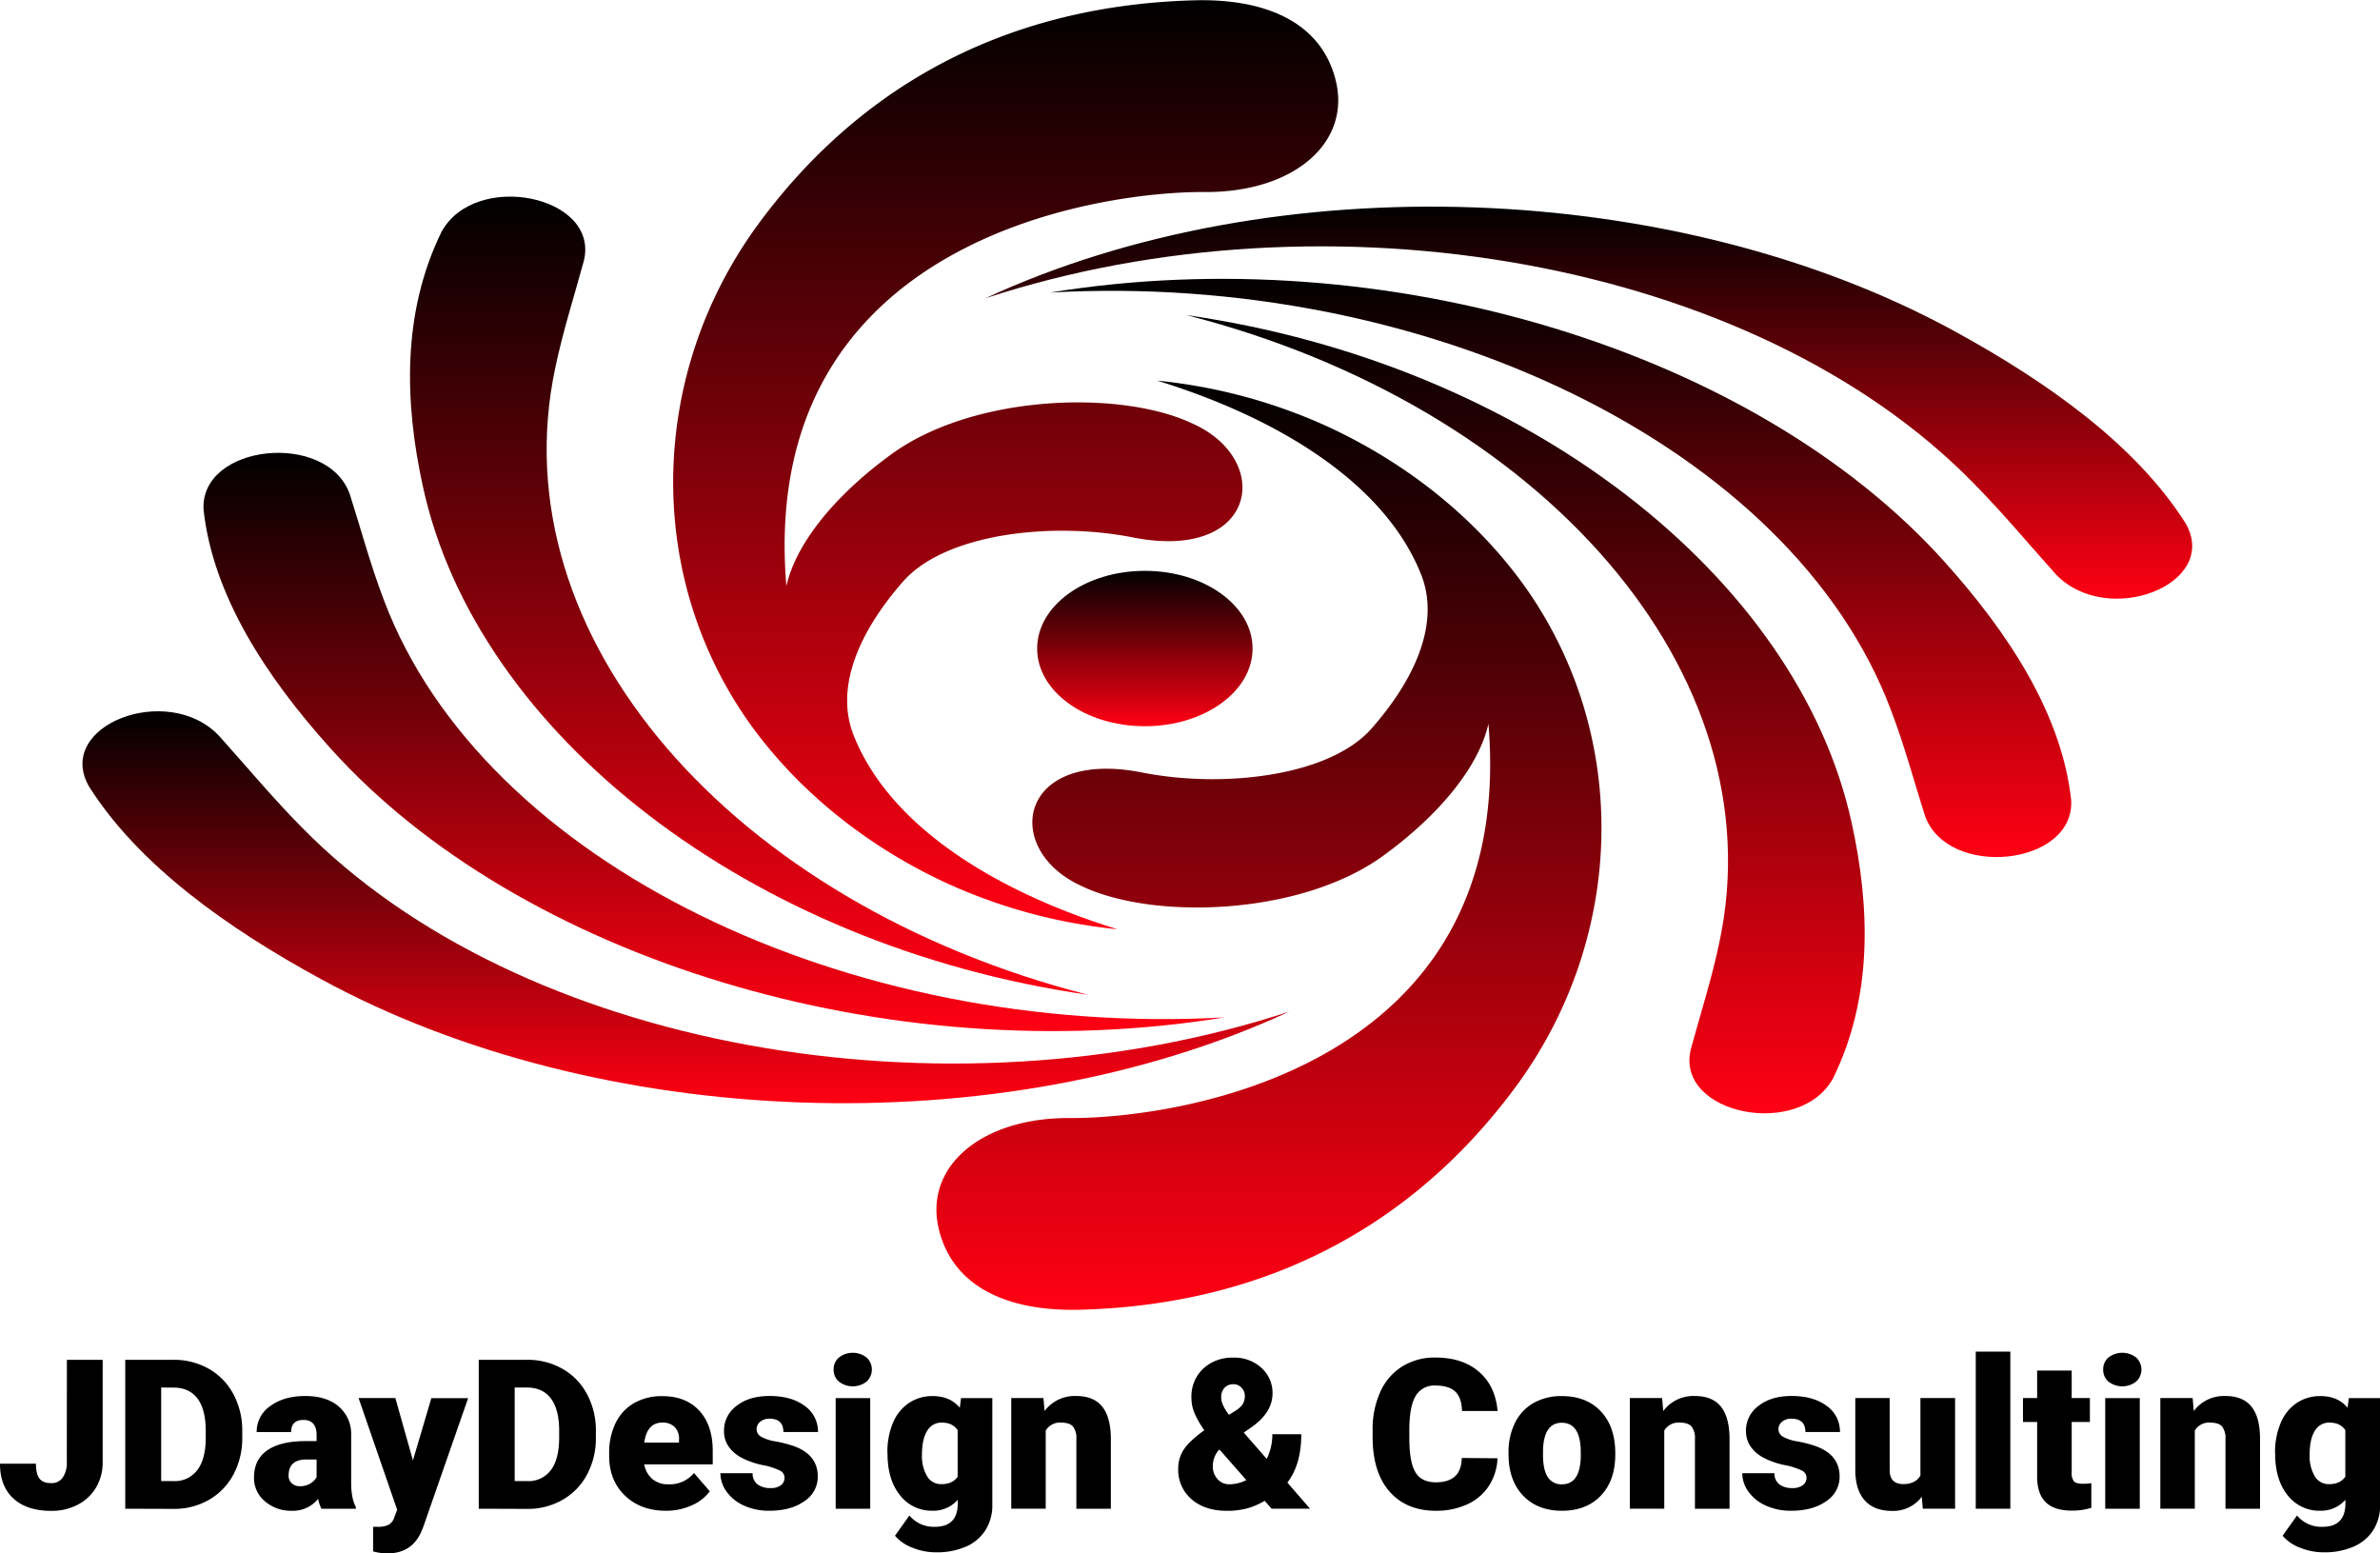 <?xml version="1.0" encoding="UTF-8"?>
<svg xmlns="http://www.w3.org/2000/svg" xmlns:xlink="http://www.w3.org/1999/xlink" id="bd6377d9-0684-4c4d-992d-dc3f77631e0a" data-name="Layer 1" viewBox="0 0 840.96 548.78">
  <defs>
    <linearGradient id="ed1f78e1-d2b8-49d5-bef9-5a52f314fbc1" x1="356.67" y1="17.16" x2="356.67" y2="345.45" gradientUnits="userSpaceOnUse">
      <stop offset="0"></stop>
      <stop offset="1" stop-color="#ff0013"></stop>
    </linearGradient>
    <linearGradient id="a7d959da-7a99-4a81-9795-ff372987f7b2" x1="405.83" y1="218.83" x2="405.83" y2="273.72" xlink:href="#ed1f78e1-d2b8-49d5-bef9-5a52f314fbc1"></linearGradient>
    <linearGradient id="b634ef37-4ea6-422f-9414-cd382eeb6a48" x1="265.96" y1="86.61" x2="265.96" y2="368.59" xlink:href="#ed1f78e1-d2b8-49d5-bef9-5a52f314fbc1"></linearGradient>
    <linearGradient id="a0ace4cc-d84e-424c-b3ee-3676dc4caa58" x1="253.58" y1="177.14" x2="253.58" y2="381.41" xlink:href="#ed1f78e1-d2b8-49d5-bef9-5a52f314fbc1"></linearGradient>
    <linearGradient id="f8965fda-2dcf-413c-85d9-1dc364e0561d" x1="243.64" y1="268.42" x2="243.64" y2="406.91" xlink:href="#ed1f78e1-d2b8-49d5-bef9-5a52f314fbc1"></linearGradient>
    <linearGradient id="bcc7ed6b-3701-47cb-9e6a-80d32e291a03" x1="449.68" y1="151.63" x2="449.68" y2="479.92" xlink:href="#ed1f78e1-d2b8-49d5-bef9-5a52f314fbc1"></linearGradient>
    <linearGradient id="a3d3a86f-c551-426e-9f01-46b7ef83b236" x1="540.39" y1="128.49" x2="540.39" y2="410.47" xlink:href="#ed1f78e1-d2b8-49d5-bef9-5a52f314fbc1"></linearGradient>
    <linearGradient id="bbd1f383-27a2-41a9-be6a-a55fd1640ddb" x1="552.77" y1="115.67" x2="552.77" y2="319.94" xlink:href="#ed1f78e1-d2b8-49d5-bef9-5a52f314fbc1"></linearGradient>
    <linearGradient id="b0841c99-fe59-4b49-97f1-dcf46fac204d" x1="562.71" y1="90.17" x2="562.71" y2="228.66" xlink:href="#ed1f78e1-d2b8-49d5-bef9-5a52f314fbc1"></linearGradient>
  </defs>
  <path d="M24.93,497.55H37.58v36.09a17.27,17.27,0,0,1-2.33,9,15.93,15.93,0,0,1-6.51,6.11,19.8,19.8,0,0,1-9.3,2.17q-8.6,0-13.37-4.34T1.3,534.26H14c0,2.41.42,4.15,1.25,5.24s2.22,1.62,4.17,1.62a4.69,4.69,0,0,0,4.06-2,9.19,9.19,0,0,0,1.43-5.51Z" transform="translate(-1.3 -17.16)"></path>
  <path d="M45.56,550.16V497.55H62.51a24.91,24.91,0,0,1,12.54,3.16,22.28,22.28,0,0,1,8.69,8.92,26.94,26.94,0,0,1,3.16,12.92V525a27.12,27.12,0,0,1-3.05,12.95,22.44,22.44,0,0,1-8.6,9,24.53,24.53,0,0,1-12.38,3.27Zm12.69-42.82V540.4h4.4A9.87,9.87,0,0,0,71,536.52Q74,532.64,74,525v-2.28q0-7.62-2.92-11.49t-8.53-3.86Z" transform="translate(-1.3 -17.16)"></path>
  <path d="M114.87,550.16a13.73,13.73,0,0,1-1.16-3.51,11.31,11.31,0,0,1-9.39,4.23,13.92,13.92,0,0,1-9.4-3.34,10.64,10.64,0,0,1-3.87-8.41q0-6.35,4.7-9.61t13.66-3.25h3.76V524.2c0-3.6-1.56-5.41-4.66-5.41q-4.33,0-4.34,4.29H92a10.92,10.92,0,0,1,4.83-9.21q4.82-3.53,12.3-3.53T120.94,514a12.68,12.68,0,0,1,4.44,10v17.3q.08,5.38,1.66,8.24v.62Zm-7.63-7.95a6.81,6.81,0,0,0,3.78-1,6.15,6.15,0,0,0,2.15-2.2v-6.25h-3.54q-6.36,0-6.36,5.7a3.49,3.49,0,0,0,1.12,2.7A4.07,4.07,0,0,0,107.24,542.21Z" transform="translate(-1.3 -17.16)"></path>
  <path d="M147.21,533.1l6.5-22h13L150.82,556.7l-.69,1.66q-3.39,7.59-12,7.59a19.14,19.14,0,0,1-5-.72v-8.68h1.59a8.37,8.37,0,0,0,3.92-.74,4.45,4.45,0,0,0,2-2.66l1-2.6L128,511.06h13Z" transform="translate(-1.3 -17.16)"></path>
  <path d="M170.47,550.16V497.55h16.95A24.91,24.91,0,0,1,200,500.71a22.21,22.21,0,0,1,8.69,8.92,26.94,26.94,0,0,1,3.16,12.92V525a27.12,27.12,0,0,1-3.05,12.95,22.37,22.37,0,0,1-8.6,9,24.5,24.5,0,0,1-12.38,3.27Zm12.69-42.82V540.4h4.41a9.86,9.86,0,0,0,8.38-3.88q2.93-3.88,2.93-11.55v-2.28q0-7.62-2.93-11.49t-8.53-3.86Z" transform="translate(-1.3 -17.16)"></path>
  <path d="M236.67,550.88q-9,0-14.56-5.37t-5.57-14v-1A23.9,23.9,0,0,1,218.77,520a16.23,16.23,0,0,1,6.48-7.1,19.53,19.53,0,0,1,10.12-2.51q8.24,0,13,5.11t4.77,14.25v4.74H228.94a8.73,8.73,0,0,0,2.85,5.16,8.45,8.45,0,0,0,5.71,1.88,10.94,10.94,0,0,0,9-4L252.1,544a15.56,15.56,0,0,1-6.45,5A21.81,21.81,0,0,1,236.67,550.88Zm-1.37-31.15q-5.36,0-6.36,7.08h12.28v-.94a6,6,0,0,0-1.48-4.53A5.9,5.9,0,0,0,235.3,519.73Z" transform="translate(-1.3 -17.16)"></path>
  <path d="M278.51,539.17a2.81,2.81,0,0,0-1.62-2.49,24.58,24.58,0,0,0-6.18-1.95,28.26,28.26,0,0,1-7.52-2.66,12.67,12.67,0,0,1-4.52-4,9.59,9.59,0,0,1-1.55-5.39,10.81,10.81,0,0,1,4.45-8.87q4.44-3.48,11.63-3.48,7.74,0,12.43,3.5a11,11,0,0,1,4.7,9.22H278.11c0-3.14-1.65-4.7-4.95-4.7a4.91,4.91,0,0,0-3.21,1.06,3.31,3.31,0,0,0-1.3,2.66,3,3,0,0,0,1.59,2.64,15,15,0,0,0,5.07,1.66,43.66,43.66,0,0,1,6.13,1.55q8.82,3,8.82,10.88a10.25,10.25,0,0,1-4.76,8.71c-3.16,2.24-7.27,3.36-12.3,3.36a21.15,21.15,0,0,1-9-1.81,14.92,14.92,0,0,1-6.14-4.91,11.12,11.12,0,0,1-2.21-6.54h11.38a4.7,4.7,0,0,0,1.81,4,7.39,7.39,0,0,0,4.45,1.25,5.9,5.9,0,0,0,3.74-1A3.25,3.25,0,0,0,278.51,539.17Z" transform="translate(-1.3 -17.16)"></path>
  <path d="M295.86,501a5.44,5.44,0,0,1,1.87-4.27,8,8,0,0,1,9.76,0,5.78,5.78,0,0,1,0,8.53,8,8,0,0,1-9.76,0A5.44,5.44,0,0,1,295.86,501Zm12.93,49.18H296.58v-39.1h12.21Z" transform="translate(-1.3 -17.16)"></path>
  <path d="M314.86,530.32a26.4,26.4,0,0,1,1.95-10.48,15.7,15.7,0,0,1,5.6-7,14.79,14.79,0,0,1,8.49-2.47c4.08,0,7.25,1.37,9.54,4.12l.44-3.4h11.05v37.61a16.49,16.49,0,0,1-2.4,9,15.43,15.43,0,0,1-6.95,5.86,25.64,25.64,0,0,1-10.56,2,21.9,21.9,0,0,1-8.32-1.63,14.91,14.91,0,0,1-6.16-4.23l5.09-7.15a11.17,11.17,0,0,0,9,4q8.1,0,8.09-8.31V547a11.41,11.41,0,0,1-8.85,3.87,14.13,14.13,0,0,1-11.56-5.48q-4.41-5.48-4.41-14.65Zm12.21.76a13.92,13.92,0,0,0,1.81,7.6,5.7,5.7,0,0,0,5.06,2.8q3.94,0,5.74-2.63V522.41q-1.77-2.68-5.67-2.68a5.73,5.73,0,0,0-5.09,2.91Q327.08,525.55,327.07,531.08Z" transform="translate(-1.3 -17.16)"></path>
  <path d="M370,511.06l.39,4.59a13.27,13.27,0,0,1,11.17-5.31q6.11,0,9.12,3.65t3.13,11v25.19H381.63V525.48a6.58,6.58,0,0,0-1.19-4.36c-.79-.92-2.24-1.39-4.33-1.39a5.79,5.79,0,0,0-5.31,2.82v27.61H358.62v-39.1Z" transform="translate(-1.3 -17.16)"></path>
  <path d="M426.84,522.44a34.38,34.38,0,0,1-3.35-5.78,14,14,0,0,1-1.21-5.67,13.56,13.56,0,0,1,4.12-10.28,15,15,0,0,1,10.77-3.92,13.94,13.94,0,0,1,9.87,3.63,11.8,11.8,0,0,1,3.9,9q0,6.72-7.41,11.93l-2.75,1.91,8.1,9.29a19.26,19.26,0,0,0,2-8.71h10.22q0,10.67-4.91,17.09l8,9.22H450.61l-2.45-2.79a25,25,0,0,1-6.2,2.68,27.4,27.4,0,0,1-7.14.86q-7.8,0-12.5-4.1a13.62,13.62,0,0,1-4.7-10.78,12.14,12.14,0,0,1,1.86-6.61q1.88-3,7.25-6.91Zm8.78,19.08a13.11,13.11,0,0,0,6.07-1.48l-9.47-10.77-.32.22a8.76,8.76,0,0,0-2.06,5.71,6.44,6.44,0,0,0,1.66,4.48A5.32,5.32,0,0,0,435.62,541.52Zm-2.82-30.68c0,1.69.91,3.74,2.75,6.15l2.42-1.52a8.3,8.3,0,0,0,2.42-2.24,5.29,5.29,0,0,0,.76-2.93,4.08,4.08,0,0,0-1.16-2.89,3.75,3.75,0,0,0-2.85-1.23,4.08,4.08,0,0,0-3.18,1.28A4.84,4.84,0,0,0,432.8,510.84Z" transform="translate(-1.3 -17.16)"></path>
  <path d="M530.43,532.34a19.27,19.27,0,0,1-3,9.7,17.93,17.93,0,0,1-7.61,6.53,25.89,25.89,0,0,1-11.18,2.31q-10.38,0-16.33-6.76t-6-19.08v-2.6a31.78,31.78,0,0,1,2.7-13.53,20.31,20.31,0,0,1,7.75-9,21.58,21.58,0,0,1,11.7-3.16q9.59,0,15.4,5t6.61,13.89H517.89q-.14-4.8-2.42-6.9t-6.94-2.1a7.57,7.57,0,0,0-6.93,3.54q-2.21,3.56-2.32,11.31v3.73q0,8.41,2.12,12c1.41,2.41,3.83,3.61,7.28,3.61q4.36,0,6.68-2.06t2.46-6.54Z" transform="translate(-1.3 -17.16)"></path>
  <path d="M534.33,530.25a23.05,23.05,0,0,1,2.28-10.43,16.36,16.36,0,0,1,6.54-7,19.77,19.77,0,0,1,10-2.45q8.77,0,13.84,5.44t5.06,14.79V531q0,9.15-5.08,14.51t-13.75,5.37q-8.34,0-13.4-5t-5.46-13.56Zm12.18.75q0,5.43,1.7,8a5.64,5.64,0,0,0,5,2.53q6.51,0,6.65-10v-1.22q0-10.51-6.72-10.52-6.1,0-6.61,9.07Z" transform="translate(-1.3 -17.16)"></path>
  <path d="M588.6,511.06l.4,4.59a13.27,13.27,0,0,1,11.17-5.31q6.11,0,9.12,3.65t3.13,11v25.19H600.2V525.48a6.58,6.58,0,0,0-1.19-4.36c-.79-.92-2.24-1.39-4.34-1.39a5.81,5.81,0,0,0-5.31,2.82v27.61H577.19v-39.1Z" transform="translate(-1.3 -17.16)"></path>
  <path d="M639.62,539.17a2.81,2.81,0,0,0-1.62-2.49,24.58,24.58,0,0,0-6.18-1.95,28.26,28.26,0,0,1-7.52-2.66,12.55,12.55,0,0,1-4.51-4,9.52,9.52,0,0,1-1.56-5.39,10.81,10.81,0,0,1,4.45-8.87q4.44-3.48,11.63-3.48,7.74,0,12.43,3.5a11,11,0,0,1,4.7,9.22H639.23c0-3.14-1.65-4.7-5-4.7a4.92,4.92,0,0,0-3.22,1.06,3.31,3.31,0,0,0-1.3,2.66,3,3,0,0,0,1.59,2.64,15,15,0,0,0,5.08,1.66,43.85,43.85,0,0,1,6.12,1.55q8.82,3,8.82,10.88a10.26,10.26,0,0,1-4.75,8.71q-4.75,3.36-12.31,3.36a21.18,21.18,0,0,1-9-1.81,15,15,0,0,1-6.14-4.91,11.11,11.11,0,0,1-2.2-6.54h11.38a4.69,4.69,0,0,0,1.8,4,7.39,7.39,0,0,0,4.45,1.25,5.88,5.88,0,0,0,3.74-1A3.25,3.25,0,0,0,639.62,539.17Z" transform="translate(-1.3 -17.16)"></path>
  <path d="M680.35,545.93a12.56,12.56,0,0,1-10.45,5q-6.42,0-9.73-3.74t-3.31-10.75V511.06H669v25.4q0,5,4.87,5,4.2,0,6-3V511.06h12.25v39.1H680.71Z" transform="translate(-1.3 -17.16)"></path>
  <path d="M711.64,550.16H699.42v-55.5h12.22Z" transform="translate(-1.3 -17.16)"></path>
  <path d="M733.32,501.34v9.72h6.43v8.45h-6.43V537.4a4.57,4.57,0,0,0,.79,3.07q.79.87,3.15.87a17.26,17.26,0,0,0,3-.22v8.71a22.43,22.43,0,0,1-6.87,1q-6.28,0-9.28-3t-3-9V519.51h-5v-8.45h5v-9.72Z" transform="translate(-1.3 -17.16)"></path>
  <path d="M744.45,501a5.44,5.44,0,0,1,1.87-4.27,8,8,0,0,1,9.76,0,5.78,5.78,0,0,1,0,8.53,8,8,0,0,1-9.76,0A5.44,5.44,0,0,1,744.45,501Zm12.93,49.18H745.17v-39.1h12.21Z" transform="translate(-1.3 -17.16)"></path>
  <path d="M776.06,511.06l.4,4.59a13.26,13.26,0,0,1,11.16-5.31q6.11,0,9.13,3.65t3.12,11v25.19H787.66V525.48a6.64,6.64,0,0,0-1.19-4.36c-.8-.92-2.24-1.39-4.34-1.39a5.81,5.81,0,0,0-5.31,2.82v27.61H764.64v-39.1Z" transform="translate(-1.3 -17.16)"></path>
  <path d="M805.18,530.32a26.4,26.4,0,0,1,2-10.48,15.63,15.63,0,0,1,5.6-7,14.75,14.75,0,0,1,8.49-2.47q6.1,0,9.54,4.12l.43-3.4h11.06v37.61a16.41,16.41,0,0,1-2.41,9,15.43,15.43,0,0,1-7,5.86,25.59,25.59,0,0,1-10.55,2,22,22,0,0,1-8.33-1.63,14.91,14.91,0,0,1-6.16-4.23l5.09-7.15a11.18,11.18,0,0,0,9,4q8.1,0,8.1-8.31V547a11.44,11.44,0,0,1-8.85,3.87,14.15,14.15,0,0,1-11.57-5.48q-4.41-5.48-4.41-14.65Zm12.22.76a13.92,13.92,0,0,0,1.8,7.6,5.7,5.7,0,0,0,5.06,2.8c2.63,0,4.54-.88,5.75-2.63V522.41q-1.77-2.68-5.67-2.68a5.75,5.75,0,0,0-5.1,2.91Q817.4,525.55,817.4,531.08Z" transform="translate(-1.3 -17.16)"></path>
  <path d="M336.19,329.34a190.41,190.41,0,0,0,60,16.11c-41.42-12.76-80-35.41-93.2-68.35-6.66-16.62,1.33-36.15,17.38-54.47,14.88-17,52.56-21.27,81.17-15.62,43.65,8.64,49.84-27,21.59-40-25.17-12.23-77.45-10.69-106.74,10.54-18.79,13.61-33.64,30.69-37.23,46.68C268.86,101.48,390.52,84.73,427,85c31.36.2,51.92-17.38,46.2-39.72-5.29-20.65-25.28-28.73-50.19-28-71,2-121.09,34.2-154.3,79.78-37.61,51.85-39.91,121.64-3.5,174.27C282.33,295.82,307.15,316,336.19,329.34Z" transform="translate(-1.3 -17.16)" style="fill:url(#ed1f78e1-d2b8-49d5-bef9-5a52f314fbc1)"></path>
  <path d="M367.77,246.28c0,15.15,17,27.44,38.06,27.44s38.06-12.29,38.06-27.44-17-27.45-38.06-27.45S367.77,231.12,367.77,246.28Z" transform="translate(-1.3 -17.16)" style="fill:url(#a7d959da-7a99-4a81-9795-ff372987f7b2)"></path>
  <path d="M385.75,368.59C260.3,336.47,177.13,242.19,197.53,147c2.66-12.78,6.68-25.21,10.12-37.88C213,86.24,169.26,77.35,157.34,99c-14.09,28.72-13.1,60.47-6.59,90.13C169.75,276.29,266,351.39,385.75,368.59Z" transform="translate(-1.3 -17.16)" style="fill:url(#b634ef37-4ea6-422f-9414-cd382eeb6a48)"></path>
  <path d="M434,376.58C301.24,384,172.09,322.27,137,229.29c-4.77-12.45-8.11-25-12.11-37.57-8-22.43-53-17.73-51.66,5.54,3.33,30.37,22.16,59.08,44.84,84.27C184.57,355.59,314.91,396,434,376.58Z" transform="translate(-1.3 -17.16)" style="fill:url(#a0ace4cc-d84e-424c-b3ee-3676dc4caa58)"></path>
  <path d="M107.87,309.38c-10.4-10.53-19.48-21.47-29.22-32.32C60.48,258,20.47,273.47,32.74,295c17.54,27.72,48.85,50.05,82.12,68.13,97.65,53.2,239.28,59,342,11.41C335.63,414.27,185,388.1,107.87,309.38Z" transform="translate(-1.3 -17.16)" style="fill:url(#f8965fda-2dcf-413c-85d9-1dc364e0561d)"></path>
  <path d="M470.15,167.74a190.36,190.36,0,0,0-59.95-16.11c41.41,12.76,80,35.41,93.19,68.35,6.67,16.62-1.32,36.15-17.38,54.47-14.87,17-52.56,21.28-81.16,15.62-43.65-8.64-49.85,27-21.6,40,25.17,12.22,77.46,10.69,106.75-10.55,18.78-13.62,33.63-30.68,37.23-46.67,10.26,122.77-111.41,139.52-147.89,139.29-31.37-.2-51.92,17.36-46.2,39.71,5.29,20.65,25.27,28.73,50.19,28,71-2,121.09-34.2,154.3-79.78,37.6-51.85,39.9-121.63,3.49-174.26C524,201.26,499.2,181.11,470.15,167.74Z" transform="translate(-1.3 -17.16)" style="fill:url(#bcc7ed6b-3701-47cb-9e6a-80d32e291a03)"></path>
  <path d="M420.6,128.49C546,160.61,629.21,254.89,608.82,350.13c-2.67,12.78-6.68,25.21-10.13,37.88-5.33,22.83,38.4,31.73,50.32,10.08,14.09-28.71,13.09-60.47,6.59-90.13C636.6,220.79,540.3,145.69,420.6,128.49Z" transform="translate(-1.3 -17.16)" style="fill:url(#a3d3a86f-c551-426e-9f01-46b7ef83b236)"></path>
  <path d="M372.37,120.51c132.73-7.44,261.89,54.3,297,147.28,4.78,12.45,8.12,25,12.11,37.57,8,22.43,53,17.73,51.66-5.54-3.32-30.37-22.15-59.08-44.84-84.28C621.77,141.49,491.44,101.11,372.37,120.51Z" transform="translate(-1.3 -17.16)" style="fill:url(#bbd1f383-27a2-41a9-be6a-a55fd1640ddb)"></path>
  <path d="M773.6,202.07c-17.53-27.71-48.85-50-82.12-68.14-97.64-53.18-239.28-59-342-11.4,121.19-39.72,271.85-13.55,349,65.17,10.4,10.53,19.49,21.47,29.22,32.32C745.86,239.12,785.88,223.61,773.6,202.07Z" transform="translate(-1.3 -17.16)" style="fill:url(#b0841c99-fe59-4b49-97f1-dcf46fac204d)"></path>
</svg>
